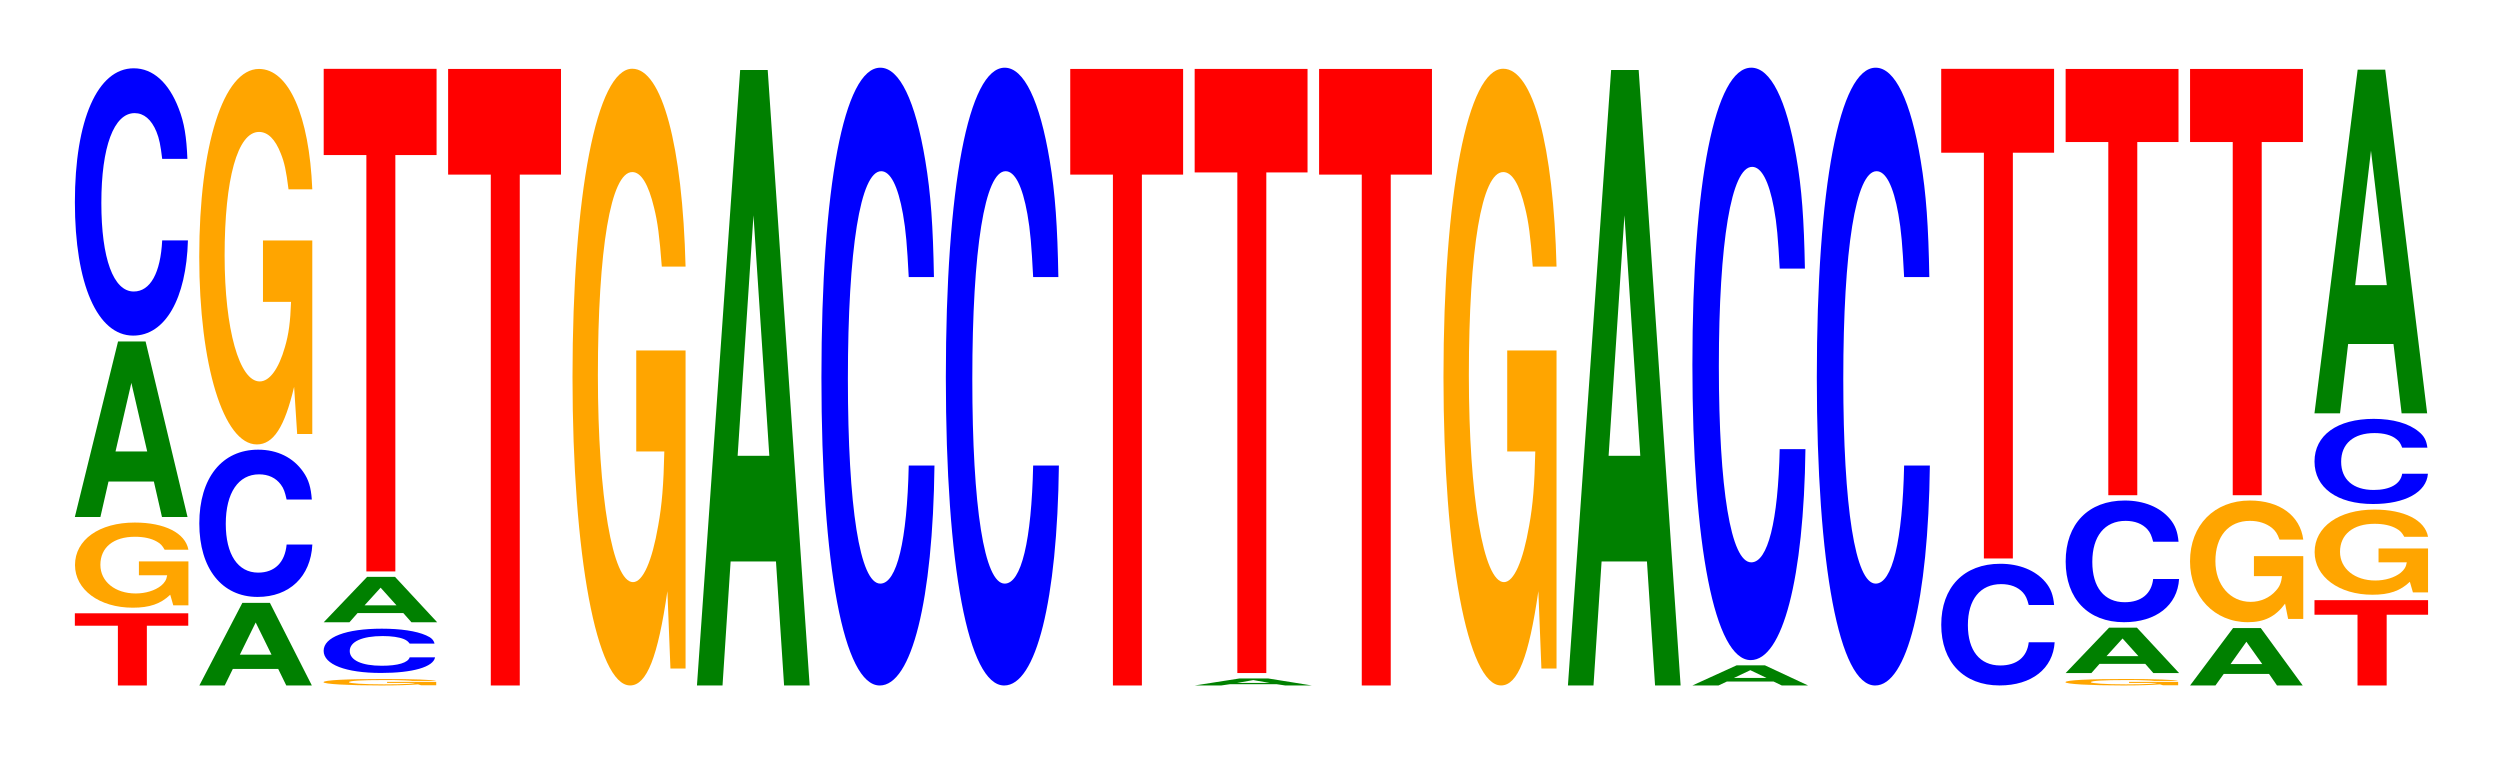 <?xml version="1.0" encoding="UTF-8"?>
<svg xmlns="http://www.w3.org/2000/svg" xmlns:xlink="http://www.w3.org/1999/xlink" width="217pt" height="66pt" viewBox="0 0 217 66" version="1.1">
<defs>
<g>
<symbol overflow="visible" id="glyph0-0">
<path style="stroke:none;" d="M 6.484 -5.188 L 10.078 -5.188 L 10.078 -6.266 L 0.234 -6.266 L 0.234 -5.188 L 3.969 -5.188 L 3.969 0 L 6.484 0 Z M 6.484 -5.188 "/>
</symbol>
<symbol overflow="visible" id="glyph1-0">
<path style="stroke:none;" d="M 10.469 -3.797 L 6.172 -3.797 L 6.172 -2.594 L 8.625 -2.594 C 8.562 -2.188 8.406 -1.953 8.094 -1.688 C 7.562 -1.266 6.75 -1.016 5.891 -1.016 C 4.109 -1.016 2.828 -2.047 2.828 -3.5 C 2.828 -5.016 3.969 -5.938 5.828 -5.938 C 6.594 -5.938 7.25 -5.797 7.734 -5.516 C 8.047 -5.344 8.203 -5.172 8.406 -4.812 L 10.469 -4.812 C 10.203 -6.266 8.406 -7.172 5.812 -7.172 C 2.719 -7.172 0.625 -5.672 0.625 -3.484 C 0.625 -1.344 2.734 0.219 5.641 0.219 C 7.094 0.219 8.062 -0.109 8.891 -0.906 L 9.156 0.016 L 10.469 0.016 Z M 10.469 -3.797 "/>
</symbol>
<symbol overflow="visible" id="glyph2-0">
<path style="stroke:none;" d="M 7.234 -3.078 L 7.938 0 L 10.156 0 L 6.516 -15.234 L 4.125 -15.234 L 0.375 0 L 2.594 0 L 3.297 -3.078 Z M 6.656 -5.688 L 3.906 -5.688 L 5.281 -11.641 Z M 6.656 -5.688 "/>
</symbol>
<symbol overflow="visible" id="glyph3-0">
<path style="stroke:none;" d="M 10.438 -14.641 C 10.359 -16.547 10.172 -17.766 9.688 -19 C 8.828 -21.25 7.453 -22.5 5.781 -22.5 C 2.641 -22.5 0.672 -18.031 0.672 -10.875 C 0.672 -3.766 2.625 0.703 5.734 0.703 C 8.5 0.703 10.344 -2.484 10.484 -7.562 L 8.25 -7.562 C 8.109 -4.734 7.219 -3.125 5.781 -3.125 C 4.016 -3.125 2.969 -5.984 2.969 -10.812 C 2.969 -15.703 4.062 -18.609 5.859 -18.609 C 6.656 -18.609 7.312 -18.062 7.75 -17 C 8 -16.391 8.109 -15.812 8.25 -14.641 Z M 10.438 -14.641 "/>
</symbol>
<symbol overflow="visible" id="glyph4-0">
<path style="stroke:none;" d="M 7.219 -1.438 L 7.922 0 L 10.141 0 L 6.5 -7.172 L 4.109 -7.172 L 0.375 0 L 2.578 0 L 3.281 -1.438 Z M 6.641 -2.672 L 3.891 -2.672 L 5.266 -5.469 Z M 6.641 -2.672 "/>
</symbol>
<symbol overflow="visible" id="glyph5-0">
<path style="stroke:none;" d="M 10.438 -8.062 C 10.359 -9.109 10.172 -9.781 9.688 -10.469 C 8.828 -11.703 7.453 -12.391 5.781 -12.391 C 2.641 -12.391 0.672 -9.938 0.672 -5.984 C 0.672 -2.078 2.625 0.391 5.734 0.391 C 8.5 0.391 10.344 -1.375 10.484 -4.156 L 8.25 -4.156 C 8.109 -2.609 7.219 -1.719 5.781 -1.719 C 4.016 -1.719 2.969 -3.297 2.969 -5.953 C 2.969 -8.641 4.062 -10.25 5.859 -10.25 C 6.656 -10.25 7.312 -9.953 7.75 -9.359 C 8 -9.031 8.109 -8.703 8.25 -8.062 Z M 10.438 -8.062 "/>
</symbol>
<symbol overflow="visible" id="glyph6-0">
<path style="stroke:none;" d="M 10.422 -16.719 L 6.141 -16.719 L 6.141 -11.391 L 8.578 -11.391 C 8.516 -9.641 8.375 -8.578 8.047 -7.469 C 7.516 -5.594 6.719 -4.484 5.859 -4.484 C 4.094 -4.484 2.812 -9 2.812 -15.406 C 2.812 -22.094 3.938 -26.141 5.797 -26.141 C 6.562 -26.141 7.203 -25.516 7.688 -24.266 C 8 -23.5 8.156 -22.781 8.359 -21.156 L 10.422 -21.156 C 10.156 -27.562 8.375 -31.609 5.797 -31.609 C 2.719 -31.609 0.609 -25 0.609 -15.312 C 0.609 -5.891 2.719 0.984 5.609 0.984 C 7.047 0.984 8.016 -0.516 8.844 -4.016 L 9.109 0.078 L 10.422 0.078 Z M 10.422 -16.719 "/>
</symbol>
<symbol overflow="visible" id="glyph7-0">
<path style="stroke:none;" d="M 10.391 -0.297 L 6.125 -0.297 L 6.125 -0.203 L 8.562 -0.203 C 8.5 -0.172 8.344 -0.156 8.031 -0.125 C 7.5 -0.094 6.703 -0.078 5.844 -0.078 C 4.078 -0.078 2.812 -0.172 2.812 -0.266 C 2.812 -0.391 3.938 -0.453 5.797 -0.453 C 6.547 -0.453 7.203 -0.453 7.672 -0.422 C 7.984 -0.406 8.141 -0.406 8.344 -0.375 L 10.391 -0.375 C 10.141 -0.484 8.344 -0.547 5.781 -0.547 C 2.703 -0.547 0.609 -0.453 0.609 -0.266 C 0.609 -0.109 2.719 0.016 5.594 0.016 C 7.031 0.016 8 -0.016 8.812 -0.078 L 9.078 0 L 10.391 0 Z M 10.391 -0.297 "/>
</symbol>
<symbol overflow="visible" id="glyph8-0">
<path style="stroke:none;" d="M 10.281 -2.438 C 10.203 -2.75 10.016 -2.953 9.547 -3.156 C 8.703 -3.531 7.344 -3.734 5.703 -3.734 C 2.594 -3.734 0.656 -3 0.656 -1.812 C 0.656 -0.625 2.578 0.109 5.641 0.109 C 8.375 0.109 10.188 -0.406 10.328 -1.25 L 8.125 -1.25 C 7.984 -0.781 7.109 -0.516 5.703 -0.516 C 3.953 -0.516 2.922 -1 2.922 -1.797 C 2.922 -2.609 4 -3.094 5.781 -3.094 C 6.562 -3.094 7.203 -3 7.625 -2.828 C 7.875 -2.719 7.984 -2.625 8.125 -2.438 Z M 10.281 -2.438 "/>
</symbol>
<symbol overflow="visible" id="glyph9-0">
<path style="stroke:none;" d="M 7.281 -0.797 L 7.984 0 L 10.219 0 L 6.562 -3.938 L 4.141 -3.938 L 0.375 0 L 2.609 0 L 3.312 -0.797 Z M 6.688 -1.469 L 3.922 -1.469 L 5.312 -3 Z M 6.688 -1.469 "/>
</symbol>
<symbol overflow="visible" id="glyph10-0">
<path style="stroke:none;" d="M 6.453 -36.141 L 10.031 -36.141 L 10.031 -43.625 L 0.234 -43.625 L 0.234 -36.141 L 3.938 -36.141 L 3.938 0 L 6.453 0 Z M 6.453 -36.141 "/>
</symbol>
<symbol overflow="visible" id="glyph11-0">
<path style="stroke:none;" d="M 6.453 -44.344 L 10.031 -44.344 L 10.031 -53.516 L 0.234 -53.516 L 0.234 -44.344 L 3.938 -44.344 L 3.938 0 L 6.453 0 Z M 6.453 -44.344 "/>
</symbol>
<symbol overflow="visible" id="glyph12-0">
<path style="stroke:none;" d="M 10.422 -27.469 L 6.141 -27.469 L 6.141 -18.703 L 8.578 -18.703 C 8.516 -15.828 8.375 -14.078 8.047 -12.266 C 7.516 -9.172 6.719 -7.359 5.859 -7.359 C 4.094 -7.359 2.812 -14.781 2.812 -25.297 C 2.812 -36.297 3.938 -42.953 5.797 -42.953 C 6.562 -42.953 7.203 -41.891 7.688 -39.859 C 8 -38.609 8.156 -37.406 8.359 -34.75 L 10.422 -34.75 C 10.156 -45.266 8.375 -51.922 5.797 -51.922 C 2.719 -51.922 0.609 -41.062 0.609 -25.156 C 0.609 -9.672 2.719 1.609 5.609 1.609 C 7.047 1.609 8.016 -0.844 8.844 -6.578 L 9.109 0.141 L 10.422 0.141 Z M 10.422 -27.469 "/>
</symbol>
<symbol overflow="visible" id="glyph13-0">
<path style="stroke:none;" d="M 7.234 -10.766 L 7.938 0 L 10.156 0 L 6.516 -53.422 L 4.125 -53.422 L 0.375 0 L 2.594 0 L 3.297 -10.766 Z M 6.656 -19.938 L 3.906 -19.938 L 5.281 -40.812 Z M 6.656 -19.938 "/>
</symbol>
<symbol overflow="visible" id="glyph14-0">
<path style="stroke:none;" d="M 10.438 -33.844 C 10.359 -38.266 10.172 -41.062 9.688 -43.953 C 8.828 -49.141 7.453 -52.016 5.781 -52.016 C 2.641 -52.016 0.672 -41.703 0.672 -25.125 C 0.672 -8.703 2.625 1.609 5.734 1.609 C 8.5 1.609 10.344 -5.75 10.484 -17.484 L 8.25 -17.484 C 8.109 -10.953 7.219 -7.234 5.781 -7.234 C 4.016 -7.234 2.969 -13.828 2.969 -25 C 2.969 -36.297 4.062 -43.031 5.859 -43.031 C 6.656 -43.031 7.312 -41.766 7.75 -39.312 C 8 -37.906 8.109 -36.578 8.25 -33.844 Z M 10.438 -33.844 "/>
</symbol>
<symbol overflow="visible" id="glyph15-0">
<path style="stroke:none;" d="M 7.531 -0.109 L 8.266 0 L 10.578 0 L 6.781 -0.609 L 4.281 -0.609 L 0.391 0 L 2.688 0 L 3.438 -0.109 Z M 6.922 -0.219 L 4.062 -0.219 L 5.484 -0.469 Z M 6.922 -0.219 "/>
</symbol>
<symbol overflow="visible" id="glyph16-0">
<path style="stroke:none;" d="M 6.453 -43.453 L 10.031 -43.453 L 10.031 -52.438 L 0.234 -52.438 L 0.234 -43.453 L 3.938 -43.453 L 3.938 0 L 6.453 0 Z M 6.453 -43.453 "/>
</symbol>
<symbol overflow="visible" id="glyph17-0">
<path style="stroke:none;" d="M 7.438 -0.344 L 8.156 0 L 10.438 0 L 6.688 -1.75 L 4.234 -1.75 L 0.391 0 L 2.656 0 L 3.391 -0.344 Z M 6.828 -0.656 L 4 -0.656 L 5.422 -1.328 Z M 6.828 -0.656 "/>
</symbol>
<symbol overflow="visible" id="glyph18-0">
<path style="stroke:none;" d="M 10.438 -32.438 C 10.359 -36.688 10.172 -39.375 9.688 -42.141 C 8.828 -47.125 7.453 -49.875 5.781 -49.875 C 2.641 -49.875 0.672 -39.984 0.672 -24.094 C 0.672 -8.344 2.625 1.547 5.734 1.547 C 8.5 1.547 10.344 -5.516 10.484 -16.766 L 8.25 -16.766 C 8.109 -10.5 7.219 -6.938 5.781 -6.938 C 4.016 -6.938 2.969 -13.266 2.969 -23.969 C 2.969 -34.797 4.062 -41.266 5.859 -41.266 C 6.656 -41.266 7.312 -40.047 7.75 -37.688 C 8 -36.344 8.109 -35.062 8.25 -32.438 Z M 10.438 -32.438 "/>
</symbol>
<symbol overflow="visible" id="glyph19-0">
<path style="stroke:none;" d="M 10.469 -6.672 C 10.391 -7.531 10.188 -8.094 9.719 -8.656 C 8.859 -9.672 7.469 -10.25 5.797 -10.25 C 2.641 -10.25 0.672 -8.219 0.672 -4.953 C 0.672 -1.719 2.625 0.312 5.734 0.312 C 8.516 0.312 10.375 -1.141 10.516 -3.438 L 8.266 -3.438 C 8.125 -2.156 7.234 -1.422 5.797 -1.422 C 4.016 -1.422 2.984 -2.719 2.984 -4.922 C 2.984 -7.156 4.062 -8.484 5.875 -8.484 C 6.672 -8.484 7.328 -8.234 7.766 -7.75 C 8.016 -7.469 8.125 -7.203 8.266 -6.672 Z M 10.469 -6.672 "/>
</symbol>
<symbol overflow="visible" id="glyph20-0">
<path style="stroke:none;" d="M 6.453 -35.219 L 10.031 -35.219 L 10.031 -42.5 L 0.234 -42.5 L 0.234 -35.219 L 3.938 -35.219 L 3.938 0 L 6.453 0 Z M 6.453 -35.219 "/>
</symbol>
<symbol overflow="visible" id="glyph21-0">
<path style="stroke:none;" d="M 6.453 -30.656 L 10.031 -30.656 L 10.031 -37 L 0.234 -37 L 0.234 -30.656 L 3.938 -30.656 L 3.938 0 L 6.453 0 Z M 6.453 -30.656 "/>
</symbol>
<symbol overflow="visible" id="glyph22-0">
<path style="stroke:none;" d="M 7.234 -1 L 7.922 0 L 10.156 0 L 6.516 -4.984 L 4.109 -4.984 L 0.375 0 L 2.578 0 L 3.297 -1 Z M 6.641 -1.859 L 3.891 -1.859 L 5.266 -3.797 Z M 6.641 -1.859 "/>
</symbol>
<symbol overflow="visible" id="glyph23-0">
<path style="stroke:none;" d="M 10.438 -5.422 L 6.156 -5.422 L 6.156 -3.688 L 8.594 -3.688 C 8.531 -3.125 8.391 -2.781 8.062 -2.422 C 7.531 -1.812 6.734 -1.453 5.875 -1.453 C 4.094 -1.453 2.812 -2.922 2.812 -4.984 C 2.812 -7.156 3.953 -8.484 5.812 -8.484 C 6.578 -8.484 7.219 -8.266 7.719 -7.875 C 8.016 -7.625 8.188 -7.391 8.375 -6.859 L 10.438 -6.859 C 10.172 -8.938 8.391 -10.25 5.797 -10.25 C 2.719 -10.25 0.609 -8.109 0.609 -4.969 C 0.609 -1.906 2.734 0.312 5.625 0.312 C 7.062 0.312 8.031 -0.172 8.859 -1.297 L 9.125 0.031 L 10.438 0.031 Z M 10.438 -5.422 "/>
</symbol>
<symbol overflow="visible" id="glyph24-0">
<path style="stroke:none;" d="M 6.5 -6.141 L 10.094 -6.141 L 10.094 -7.406 L 0.234 -7.406 L 0.234 -6.141 L 3.969 -6.141 L 3.969 0 L 6.5 0 Z M 6.5 -6.141 "/>
</symbol>
<symbol overflow="visible" id="glyph25-0">
<path style="stroke:none;" d="M 10.469 -4.672 C 10.391 -5.281 10.203 -5.672 9.719 -6.062 C 8.859 -6.781 7.484 -7.172 5.812 -7.172 C 2.641 -7.172 0.672 -5.75 0.672 -3.469 C 0.672 -1.203 2.625 0.219 5.75 0.219 C 8.531 0.219 10.391 -0.797 10.516 -2.406 L 8.281 -2.406 C 8.141 -1.516 7.234 -1 5.812 -1 C 4.031 -1 2.984 -1.906 2.984 -3.453 C 2.984 -5.016 4.062 -5.938 5.875 -5.938 C 6.688 -5.938 7.344 -5.766 7.766 -5.422 C 8.016 -5.234 8.141 -5.047 8.281 -4.672 Z M 10.469 -4.672 "/>
</symbol>
<symbol overflow="visible" id="glyph26-0">
<path style="stroke:none;" d="M 7.234 -6.016 L 7.938 0 L 10.156 0 L 6.516 -29.828 L 4.125 -29.828 L 0.375 0 L 2.594 0 L 3.297 -6.016 Z M 6.656 -11.125 L 3.906 -11.125 L 5.281 -22.797 Z M 6.656 -11.125 "/>
</symbol>
</g>
</defs>
<g id="surface1">
<g style="fill:rgb(100%,0%,0%);fill-opacity:1;">
  <use xlink:href="#glyph0-0" x="6.263" y="59.5"/>
</g>
<g style="fill:rgb(100%,64.647%,0%);fill-opacity:1;">
  <use xlink:href="#glyph1-0" x="5.885" y="52.529"/>
</g>
<g style="fill:rgb(0%,50.194%,0%);fill-opacity:1;">
  <use xlink:href="#glyph2-0" x="6.121" y="44.875"/>
</g>
<g style="fill:rgb(0%,0%,100%);fill-opacity:1;">
  <use xlink:href="#glyph3-0" x="5.828" y="28.428"/>
</g>
<g style="fill:rgb(0%,50.194%,0%);fill-opacity:1;">
  <use xlink:href="#glyph4-0" x="16.928" y="59.5"/>
</g>
<g style="fill:rgb(0%,0%,100%);fill-opacity:1;">
  <use xlink:href="#glyph5-0" x="16.628" y="51.423"/>
</g>
<g style="fill:rgb(100%,64.647%,0%);fill-opacity:1;">
  <use xlink:href="#glyph6-0" x="16.685" y="37.593"/>
</g>
<g style="fill:rgb(100%,64.647%,0%);fill-opacity:1;">
  <use xlink:href="#glyph7-0" x="27.473" y="59.482"/>
</g>
<g style="fill:rgb(0%,0%,100%);fill-opacity:1;">
  <use xlink:href="#glyph8-0" x="27.436" y="58.304"/>
</g>
<g style="fill:rgb(0%,50.194%,0%);fill-opacity:1;">
  <use xlink:href="#glyph9-0" x="27.725" y="54.01"/>
</g>
<g style="fill:rgb(100%,0%,0%);fill-opacity:1;">
  <use xlink:href="#glyph10-0" x="27.863" y="49.6"/>
</g>
<g style="fill:rgb(100%,0%,0%);fill-opacity:1;">
  <use xlink:href="#glyph11-0" x="38.663" y="59.5"/>
</g>
<g style="fill:rgb(100%,64.647%,0%);fill-opacity:1;">
  <use xlink:href="#glyph12-0" x="49.085" y="57.888"/>
</g>
<g style="fill:rgb(0%,50.194%,0%);fill-opacity:1;">
  <use xlink:href="#glyph13-0" x="60.121" y="59.5"/>
</g>
<g style="fill:rgb(0%,0%,100%);fill-opacity:1;">
  <use xlink:href="#glyph14-0" x="70.628" y="57.892"/>
</g>
<g style="fill:rgb(0%,0%,100%);fill-opacity:1;">
  <use xlink:href="#glyph14-0" x="81.428" y="57.892"/>
</g>
<g style="fill:rgb(100%,0%,0%);fill-opacity:1;">
  <use xlink:href="#glyph11-0" x="92.663" y="59.5"/>
</g>
<g style="fill:rgb(0%,50.194%,0%);fill-opacity:1;">
  <use xlink:href="#glyph15-0" x="103.302" y="59.5"/>
</g>
<g style="fill:rgb(100%,0%,0%);fill-opacity:1;">
  <use xlink:href="#glyph16-0" x="103.463" y="58.42"/>
</g>
<g style="fill:rgb(100%,0%,0%);fill-opacity:1;">
  <use xlink:href="#glyph11-0" x="114.263" y="59.5"/>
</g>
<g style="fill:rgb(100%,64.647%,0%);fill-opacity:1;">
  <use xlink:href="#glyph12-0" x="124.685" y="57.888"/>
</g>
<g style="fill:rgb(0%,50.194%,0%);fill-opacity:1;">
  <use xlink:href="#glyph13-0" x="135.721" y="59.5"/>
</g>
<g style="fill:rgb(0%,50.194%,0%);fill-opacity:1;">
  <use xlink:href="#glyph17-0" x="146.506" y="59.5"/>
</g>
<g style="fill:rgb(0%,0%,100%);fill-opacity:1;">
  <use xlink:href="#glyph18-0" x="146.228" y="55.75"/>
</g>
<g style="fill:rgb(0%,0%,100%);fill-opacity:1;">
  <use xlink:href="#glyph14-0" x="157.028" y="57.892"/>
</g>
<g style="fill:rgb(0%,0%,100%);fill-opacity:1;">
  <use xlink:href="#glyph19-0" x="167.828" y="59.185"/>
</g>
<g style="fill:rgb(100%,0%,0%);fill-opacity:1;">
  <use xlink:href="#glyph20-0" x="168.263" y="48.475"/>
</g>
<g style="fill:rgb(100%,64.647%,0%);fill-opacity:1;">
  <use xlink:href="#glyph7-0" x="178.673" y="59.482"/>
</g>
<g style="fill:rgb(0%,50.194%,0%);fill-opacity:1;">
  <use xlink:href="#glyph9-0" x="178.925" y="58.42"/>
</g>
<g style="fill:rgb(0%,0%,100%);fill-opacity:1;">
  <use xlink:href="#glyph19-0" x="178.628" y="53.695"/>
</g>
<g style="fill:rgb(100%,0%,0%);fill-opacity:1;">
  <use xlink:href="#glyph21-0" x="179.063" y="42.985"/>
</g>
<g style="fill:rgb(0%,50.194%,0%);fill-opacity:1;">
  <use xlink:href="#glyph22-0" x="189.721" y="59.5"/>
</g>
<g style="fill:rgb(100%,64.647%,0%);fill-opacity:1;">
  <use xlink:href="#glyph23-0" x="189.485" y="53.695"/>
</g>
<g style="fill:rgb(100%,0%,0%);fill-opacity:1;">
  <use xlink:href="#glyph21-0" x="189.863" y="42.985"/>
</g>
<g style="fill:rgb(100%,0%,0%);fill-opacity:1;">
  <use xlink:href="#glyph24-0" x="200.663" y="59.5"/>
</g>
<g style="fill:rgb(100%,64.647%,0%);fill-opacity:1;">
  <use xlink:href="#glyph1-0" x="200.285" y="51.404"/>
</g>
<g style="fill:rgb(0%,0%,100%);fill-opacity:1;">
  <use xlink:href="#glyph25-0" x="200.228" y="43.529"/>
</g>
<g style="fill:rgb(0%,50.194%,0%);fill-opacity:1;">
  <use xlink:href="#glyph26-0" x="200.521" y="35.875"/>
</g>
</g>
</svg>

